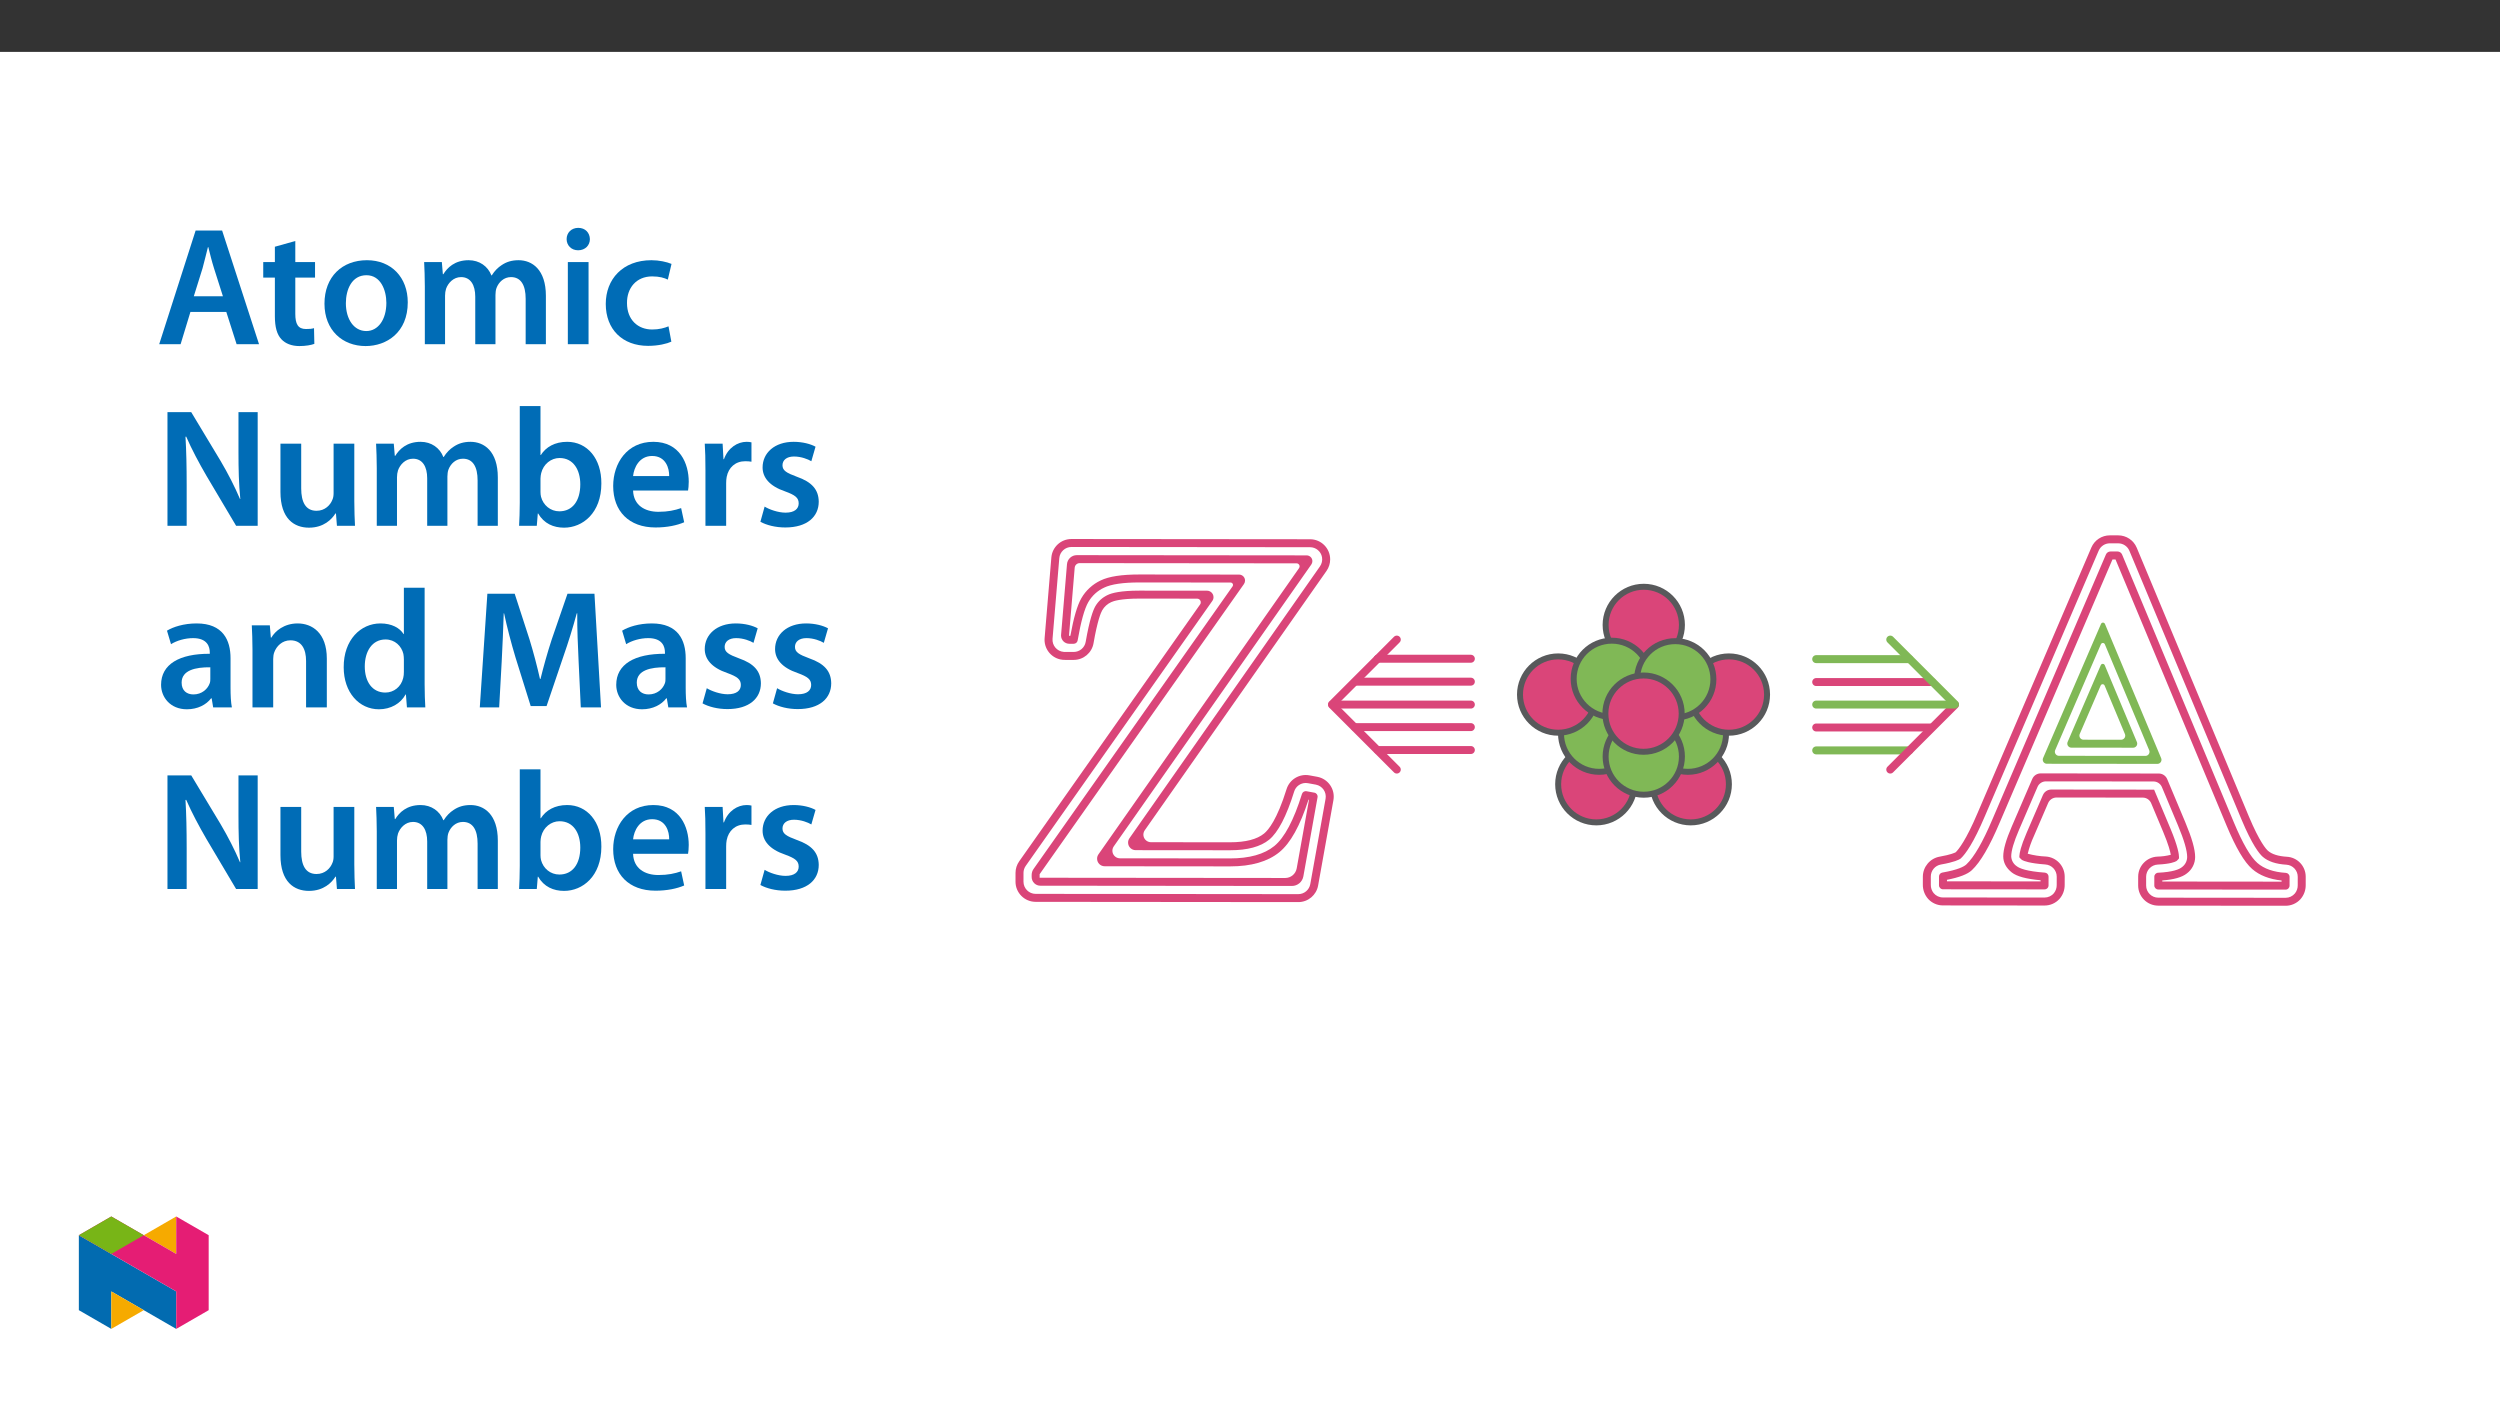﻿<?xml version="1.0" encoding="utf-8"?>
<svg xmlns="http://www.w3.org/2000/svg" xmlns:xlink="http://www.w3.org/1999/xlink" viewBox="0 0 960 540" version="1.1">
  <rect x="0" y="0" width="960" height="540" fill="#333333" stroke="none"/>
  <defs>
    <g>
      <symbol overflow="visible" id="glyph0-0">
        <path style="stroke:none;" d="M 0 0 L 32.375 0 L 32.375 -45.328 L 0 -45.328 Z M 16.188 -25.578 L 5.188 -42.094 L 27.188 -42.094 Z M 18.125 -22.656 L 29.141 -39.172 L 29.141 -6.156 Z M 5.188 -3.234 L 16.188 -19.75 L 27.188 -3.234 Z M 3.234 -39.172 L 14.25 -22.656 L 3.234 -6.156 Z M 3.234 -39.172 " />
      </symbol>
      <symbol overflow="visible" id="glyph0-1">
        <path style="stroke:none;" d="M 27.125 -12.375 L 31.078 0 L 39.688 0 L 25.516 -43.641 L 15.344 -43.641 L 1.359 0 L 9.578 0 L 13.344 -12.375 Z M 14.641 -18.391 L 18 -29.141 C 18.719 -31.734 19.422 -34.766 20.078 -37.297 L 20.203 -37.297 C 20.844 -34.766 21.562 -31.797 22.406 -29.141 L 25.828 -18.391 Z M 14.641 -18.391 " />
      </symbol>
      <symbol overflow="visible" id="glyph0-2">
        <path style="stroke:none;" d="M 5.562 -37.422 L 5.562 -31.531 L 1.094 -31.531 L 1.094 -25.578 L 5.562 -25.578 L 5.562 -10.75 C 5.562 -6.609 6.344 -3.688 8.094 -1.875 C 9.578 -0.266 11.984 0.719 14.953 0.719 C 17.422 0.719 19.547 0.328 20.719 -0.125 L 20.594 -6.156 C 19.688 -5.891 18.906 -5.828 17.484 -5.828 C 14.438 -5.828 13.406 -7.766 13.406 -11.656 L 13.406 -25.578 L 20.984 -25.578 L 20.984 -31.531 L 13.406 -31.531 L 13.406 -39.625 Z M 5.562 -37.422 " />
      </symbol>
      <symbol overflow="visible" id="glyph0-3">
        <path style="stroke:none;" d="M 18.578 -32.25 C 9.062 -32.25 2.266 -25.906 2.266 -15.547 C 2.266 -5.375 9.188 0.719 18.062 0.719 C 26.094 0.719 34.25 -4.469 34.25 -16.062 C 34.25 -25.641 27.969 -32.25 18.578 -32.25 Z M 18.391 -26.484 C 23.828 -26.484 26.031 -20.781 26.031 -15.859 C 26.031 -9.453 22.859 -5.047 18.328 -5.047 C 13.531 -5.047 10.484 -9.641 10.484 -15.734 C 10.484 -20.984 12.75 -26.484 18.391 -26.484 Z M 18.391 -26.484 " />
      </symbol>
      <symbol overflow="visible" id="glyph0-4">
        <path style="stroke:none;" d="M 4.281 0 L 12.047 0 L 12.047 -18.641 C 12.047 -19.547 12.172 -20.469 12.438 -21.297 C 13.203 -23.438 15.219 -25.766 18.188 -25.766 C 21.891 -25.766 23.641 -22.656 23.641 -18.266 L 23.641 0 L 31.406 0 L 31.406 -18.906 C 31.406 -19.812 31.531 -20.844 31.797 -21.562 C 32.641 -23.828 34.641 -25.766 37.359 -25.766 C 41.188 -25.766 43 -22.656 43 -17.422 L 43 0 L 50.766 0 L 50.766 -18.578 C 50.766 -28.688 45.453 -32.25 40.281 -32.25 C 37.625 -32.25 35.609 -31.594 33.797 -30.375 C 32.375 -29.469 31.078 -28.172 29.984 -26.422 L 29.844 -26.422 C 28.484 -29.922 25.25 -32.25 21.109 -32.25 C 15.734 -32.25 12.891 -29.328 11.391 -26.875 L 11.203 -26.875 L 10.812 -31.531 L 4.016 -31.531 C 4.141 -28.812 4.281 -25.766 4.281 -22.141 Z M 4.281 0 " />
      </symbol>
      <symbol overflow="visible" id="glyph0-5">
        <path style="stroke:none;" d="M 12.234 0 L 12.234 -31.531 L 4.281 -31.531 L 4.281 0 Z M 8.281 -44.672 C 5.641 -44.672 3.812 -42.797 3.812 -40.344 C 3.812 -38.016 5.562 -36.062 8.219 -36.062 C 11 -36.062 12.75 -38.016 12.75 -40.344 C 12.688 -42.797 11 -44.672 8.281 -44.672 Z M 8.281 -44.672 " />
      </symbol>
      <symbol overflow="visible" id="glyph0-6">
        <path style="stroke:none;" d="M 26.359 -6.859 C 24.797 -6.219 22.797 -5.641 20.078 -5.641 C 14.641 -5.641 10.422 -9.328 10.422 -15.797 C 10.359 -21.562 13.984 -26.031 20.078 -26.031 C 22.922 -26.031 24.797 -25.453 26.094 -24.797 L 27.516 -30.828 C 25.703 -31.594 22.734 -32.25 19.812 -32.25 C 8.734 -32.25 2.266 -24.922 2.266 -15.469 C 2.266 -5.703 8.672 0.641 18.516 0.641 C 22.469 0.641 25.766 -0.188 27.453 -0.969 Z M 26.359 -6.859 " />
      </symbol>
      <symbol overflow="visible" id="glyph0-7">
        <path style="stroke:none;" d="M 11.906 0 L 11.906 -15.609 C 11.906 -22.797 11.781 -28.562 11.453 -34.188 L 11.719 -34.25 C 13.859 -29.328 16.703 -24.016 19.484 -19.234 L 30.891 0 L 39.172 0 L 39.172 -43.641 L 31.797 -43.641 L 31.797 -28.422 C 31.797 -21.75 31.922 -16.125 32.5 -10.297 L 32.375 -10.297 C 30.375 -15.016 27.781 -20.078 24.922 -24.922 L 13.656 -43.641 L 4.531 -43.641 L 4.531 0 Z M 11.906 0 " />
      </symbol>
      <symbol overflow="visible" id="glyph0-8">
        <path style="stroke:none;" d="M 32.5 -31.531 L 24.547 -31.531 L 24.547 -12.5 C 24.547 -11.594 24.406 -10.688 24.094 -10.031 C 23.312 -7.969 21.234 -5.766 18 -5.766 C 13.797 -5.766 12.109 -9.125 12.109 -14.375 L 12.109 -31.531 L 4.141 -31.531 L 4.141 -13.016 C 4.141 -2.719 9.391 0.719 15.094 0.719 C 20.781 0.719 23.891 -2.531 25.25 -4.734 L 25.453 -4.734 L 25.828 0 L 32.766 0 C 32.641 -2.594 32.5 -5.703 32.5 -9.453 Z M 32.5 -31.531 " />
      </symbol>
      <symbol overflow="visible" id="glyph0-9">
        <path style="stroke:none;" d="M 4.281 -8.875 C 4.281 -5.641 4.141 -2.141 4.016 0 L 10.812 0 L 11.203 -4.734 L 11.328 -4.734 C 13.594 -0.844 17.219 0.719 21.297 0.719 C 28.422 0.719 35.609 -4.922 35.609 -16.25 C 35.672 -25.828 30.172 -32.25 22.469 -32.25 C 17.734 -32.25 14.312 -30.234 12.375 -27.188 L 12.234 -27.188 L 12.234 -45.969 L 4.281 -45.969 Z M 12.234 -18.125 C 12.234 -18.906 12.375 -19.625 12.5 -20.203 C 13.344 -23.703 16.312 -26.031 19.547 -26.031 C 24.859 -26.031 27.516 -21.5 27.516 -15.922 C 27.516 -9.516 24.469 -5.562 19.484 -5.562 C 16.062 -5.562 13.281 -7.906 12.438 -11.141 C 12.297 -11.719 12.234 -12.375 12.234 -13.016 Z M 12.234 -18.125 " />
      </symbol>
      <symbol overflow="visible" id="glyph0-10">
        <path style="stroke:none;" d="M 31.016 -13.531 C 31.141 -14.25 31.281 -15.406 31.281 -16.906 C 31.281 -23.828 27.906 -32.25 17.672 -32.25 C 7.578 -32.25 2.266 -24.016 2.266 -15.281 C 2.266 -5.641 8.281 0.641 18.516 0.641 C 23.047 0.641 26.812 -0.188 29.531 -1.359 L 28.359 -6.797 C 25.906 -5.953 23.312 -5.375 19.625 -5.375 C 14.5 -5.375 10.094 -7.828 9.906 -13.531 Z M 9.906 -19.094 C 10.234 -22.344 12.297 -26.812 17.219 -26.812 C 22.531 -26.812 23.828 -22.016 23.766 -19.094 Z M 9.906 -19.094 " />
      </symbol>
      <symbol overflow="visible" id="glyph0-11">
        <path style="stroke:none;" d="M 4.281 0 L 12.234 0 L 12.234 -16.375 C 12.234 -17.219 12.297 -18.062 12.438 -18.781 C 13.141 -22.406 15.797 -24.797 19.547 -24.797 C 20.531 -24.797 21.234 -24.734 21.953 -24.609 L 21.953 -32.047 C 21.297 -32.188 20.844 -32.25 20.078 -32.25 C 16.641 -32.25 12.953 -29.984 11.391 -25.578 L 11.203 -25.578 L 10.875 -31.531 L 4.016 -31.531 C 4.203 -28.75 4.281 -25.641 4.281 -21.375 Z M 4.281 0 " />
      </symbol>
      <symbol overflow="visible" id="glyph0-12">
        <path style="stroke:none;" d="M 2.328 -1.547 C 4.656 -0.266 8.094 0.641 11.906 0.641 C 20.266 0.641 24.734 -3.5 24.734 -9.266 C 24.672 -13.922 22.078 -16.828 16.312 -18.844 C 12.297 -20.328 10.812 -21.234 10.812 -23.25 C 10.812 -25.188 12.375 -26.609 15.219 -26.609 C 18 -26.609 20.594 -25.578 21.891 -24.797 L 23.5 -30.375 C 21.625 -31.406 18.578 -32.25 15.094 -32.25 C 7.766 -32.25 3.172 -27.969 3.172 -22.406 C 3.172 -18.641 5.703 -15.281 11.844 -13.203 C 15.734 -11.781 17.031 -10.75 17.031 -8.609 C 17.031 -6.547 15.469 -5.047 11.984 -5.047 C 9.125 -5.047 5.703 -6.281 3.953 -7.375 Z M 2.328 -1.547 " />
      </symbol>
      <symbol overflow="visible" id="glyph0-13">
        <path style="stroke:none;" d="M 28.75 -18.906 C 28.75 -25.828 25.828 -32.25 15.734 -32.25 C 10.75 -32.25 6.672 -30.891 4.344 -29.469 L 5.891 -24.281 C 8.031 -25.641 11.266 -26.609 14.375 -26.609 C 19.938 -26.609 20.781 -23.188 20.781 -21.109 L 20.781 -20.594 C 9.125 -20.656 2.078 -16.578 2.078 -8.672 C 2.078 -3.891 5.641 0.719 11.984 0.719 C 16.125 0.719 19.422 -1.031 21.297 -3.5 L 21.5 -3.5 L 22.078 0 L 29.266 0 C 28.875 -1.938 28.75 -4.734 28.75 -7.578 Z M 20.984 -11.078 C 20.984 -10.484 20.984 -9.906 20.781 -9.328 C 20 -7.062 17.734 -4.984 14.5 -4.984 C 11.984 -4.984 9.969 -6.406 9.969 -9.516 C 9.969 -14.312 15.344 -15.469 20.984 -15.406 Z M 20.984 -11.078 " />
      </symbol>
      <symbol overflow="visible" id="glyph0-14">
        <path style="stroke:none;" d="M 4.281 0 L 12.234 0 L 12.234 -18.578 C 12.234 -19.484 12.375 -20.469 12.625 -21.109 C 13.469 -23.5 15.672 -25.766 18.844 -25.766 C 23.188 -25.766 24.859 -22.344 24.859 -17.812 L 24.859 0 L 32.828 0 L 32.828 -18.719 C 32.828 -28.688 27.125 -32.25 21.625 -32.25 C 16.375 -32.25 12.953 -29.266 11.531 -26.812 L 11.328 -26.812 L 10.938 -31.531 L 4.016 -31.531 C 4.141 -28.812 4.281 -25.766 4.281 -22.141 Z M 4.281 0 " />
      </symbol>
      <symbol overflow="visible" id="glyph0-15">
        <path style="stroke:none;" d="M 25.375 -45.969 L 25.375 -28.172 L 25.25 -28.172 C 23.828 -30.5 20.719 -32.25 16.375 -32.25 C 8.812 -32.25 2.203 -25.969 2.266 -15.406 C 2.266 -5.703 8.219 0.719 15.797 0.719 C 20.328 0.719 24.156 -1.484 26.031 -4.984 L 26.156 -4.984 L 26.547 0 L 33.609 0 C 33.469 -2.141 33.344 -5.641 33.344 -8.875 L 33.344 -45.969 Z M 25.375 -13.656 C 25.375 -12.828 25.312 -12.047 25.125 -11.328 C 24.344 -7.906 21.5 -5.703 18.266 -5.703 C 13.203 -5.703 10.359 -9.906 10.359 -15.734 C 10.359 -21.562 13.203 -26.094 18.328 -26.094 C 21.953 -26.094 24.469 -23.562 25.188 -20.531 C 25.312 -19.875 25.375 -19.031 25.375 -18.391 Z M 25.375 -13.656 " />
      </symbol>
      <symbol overflow="visible" id="glyph0-16">
        <path style="stroke:none;" d="M 42.281 0 L 50.047 0 L 47.531 -43.641 L 37.172 -43.641 L 31.141 -26.156 C 29.469 -21.047 27.969 -15.672 26.812 -10.938 L 26.609 -10.938 C 25.516 -15.797 24.156 -20.984 22.594 -26.094 L 16.906 -43.641 L 6.406 -43.641 L 3.5 0 L 10.938 0 L 11.906 -17.547 C 12.234 -23.5 12.5 -30.438 12.688 -36.125 L 12.828 -36.125 C 13.984 -30.688 15.547 -24.734 17.219 -19.172 L 23.047 -0.516 L 29.141 -0.516 L 35.547 -19.422 C 37.484 -24.922 39.297 -30.828 40.734 -36.125 L 40.922 -36.125 C 40.859 -30.234 41.188 -23.438 41.438 -17.812 Z M 42.281 0 " />
      </symbol>
    </g>
    <clipPath id="clip1">
      <path d="M 389.957 206 L 513 206 L 513 347 L 389.957 347 Z M 389.957 206 " />
    </clipPath>
    <clipPath id="clip2">
      <path d="M 738 205.574 L 885.391 205.574 L 885.391 347.812 L 738 347.812 Z M 738 205.574 " />
    </clipPath>
    <clipPath id="clip3">
      <path d="M 30.277 474 L 68 474 L 68 510.301 L 30.277 510.301 Z M 30.277 474 " />
    </clipPath>
    <clipPath id="clip4">
      <path d="M 42 495 L 56 495 L 56 510.301 L 42 510.301 Z M 42 495 " />
    </clipPath>
    <clipPath id="clip5">
      <path d="M 55 467.125 L 68 467.125 L 68 482 L 55 482 Z M 55 467.125 " />
    </clipPath>
    <clipPath id="clip6">
      <path d="M 30.277 467.125 L 80.133 467.125 L 80.133 510.301 L 30.277 510.301 Z M 30.277 467.125 " />
    </clipPath>
    <clipPath id="clip7">
      <path d="M 30.277 467.125 L 56 467.125 L 56 482 L 30.277 482 Z M 30.277 467.125 " />
    </clipPath>
  </defs>
  <g id="surface1">
    <path style=" stroke:none;fill-rule:nonzero;fill:rgb(100%,100%,100%);fill-opacity:1;" d="M 0 559.926 L 960 559.926 L 960 19.926 L 0 19.926 Z M 0 559.926 " />
    <path style=" stroke:none;fill-rule:nonzero;fill:rgb(85.5%,27.1%,47.499%);fill-opacity:1;" d="M 612.984 286.492 C 621.074 286.492 627.637 293.051 627.637 301.145 C 627.637 309.234 621.074 315.797 612.984 315.797 C 604.891 315.797 598.332 309.234 598.332 301.145 C 598.332 293.051 604.891 286.492 612.984 286.492 " />
    <path style="fill:none;stroke-width:3;stroke-linecap:round;stroke-linejoin:round;stroke:rgb(34.499%,34.9%,35.699%);stroke-opacity:1;stroke-miterlimit:4;" d="M 0.001 -0.002 C 10.576 -0.002 19.155 -8.575 19.155 -19.155 C 19.155 -29.73 10.576 -38.309 0.001 -38.309 C -10.579 -38.309 -19.152 -29.73 -19.152 -19.155 C -19.152 -8.575 -10.579 -0.002 0.001 -0.002 Z M 0.001 -0.002 " transform="matrix(0.765,0,0,-0.765,612.983,286.491)" />
    <path style=" stroke:none;fill-rule:nonzero;fill:rgb(85.5%,27.1%,47.499%);fill-opacity:1;" d="M 649.246 286.492 C 657.34 286.492 663.898 293.051 663.898 301.145 C 663.898 309.234 657.34 315.797 649.246 315.797 C 641.156 315.797 634.598 309.234 634.598 301.145 C 634.598 293.051 641.156 286.492 649.246 286.492 " />
    <path style="fill:none;stroke-width:3;stroke-linecap:round;stroke-linejoin:round;stroke:rgb(34.499%,34.9%,35.699%);stroke-opacity:1;stroke-miterlimit:4;" d="M -0.002 -0.002 C 10.578 -0.002 19.151 -8.575 19.151 -19.155 C 19.151 -29.73 10.578 -38.309 -0.002 -38.309 C -10.577 -38.309 -19.15 -29.73 -19.15 -19.155 C -19.15 -8.575 -10.577 -0.002 -0.002 -0.002 Z M -0.002 -0.002 " transform="matrix(0.765,0,0,-0.765,649.248,286.491)" />
    <path style=" stroke:none;fill-rule:nonzero;fill:rgb(50.2%,72.198%,33.699%);fill-opacity:1;" d="M 614.082 267.078 C 622.176 267.078 628.734 273.637 628.734 281.73 C 628.734 289.82 622.176 296.383 614.082 296.383 C 605.992 296.383 599.43 289.82 599.43 281.73 C 599.43 273.637 605.992 267.078 614.082 267.078 " />
    <path style="fill:none;stroke-width:3;stroke-linecap:round;stroke-linejoin:round;stroke:rgb(34.499%,34.9%,35.699%);stroke-opacity:1;stroke-miterlimit:4;" d="M -0.001 -0.001 C 10.579 -0.001 19.153 -8.575 19.153 -19.155 C 19.153 -29.73 10.579 -38.308 -0.001 -38.308 C -10.576 -38.308 -19.154 -29.73 -19.154 -19.155 C -19.154 -8.575 -10.576 -0.001 -0.001 -0.001 Z M -0.001 -0.001 " transform="matrix(0.765,0,0,-0.765,614.082,267.077)" />
    <path style=" stroke:none;fill-rule:nonzero;fill:rgb(50.2%,72.198%,33.699%);fill-opacity:1;" d="M 648.148 267.078 C 656.242 267.078 662.801 273.637 662.801 281.73 C 662.801 289.82 656.242 296.383 648.148 296.383 C 640.059 296.383 633.496 289.82 633.496 281.73 C 633.496 273.637 640.059 267.078 648.148 267.078 " />
    <path style="fill:none;stroke-width:3;stroke-linecap:round;stroke-linejoin:round;stroke:rgb(34.499%,34.9%,35.699%);stroke-opacity:1;stroke-miterlimit:4;" d="M -0.001 -0.001 C 10.58 -0.001 19.153 -8.575 19.153 -19.155 C 19.153 -29.73 10.58 -38.308 -0.001 -38.308 C -10.575 -38.308 -19.154 -29.73 -19.154 -19.155 C -19.154 -8.575 -10.575 -0.001 -0.001 -0.001 Z M -0.001 -0.001 " transform="matrix(0.765,0,0,-0.765,648.149,267.077)" />
    <path style=" stroke:none;fill-rule:nonzero;fill:rgb(50.2%,72.198%,33.699%);fill-opacity:1;" d="M 631.207 275.867 C 639.301 275.867 645.859 282.43 645.859 290.52 C 645.859 298.613 639.301 305.172 631.207 305.172 C 623.117 305.172 616.555 298.613 616.555 290.52 C 616.555 282.43 623.117 275.867 631.207 275.867 " />
    <path style="fill:none;stroke-width:3;stroke-linecap:round;stroke-linejoin:round;stroke:rgb(34.499%,34.9%,35.699%);stroke-opacity:1;stroke-miterlimit:4;" d="M 0 0.001 C 10.58 0.001 19.154 -8.577 19.154 -19.152 C 19.154 -29.732 10.58 -38.305 0 -38.305 C -10.575 -38.305 -19.153 -29.732 -19.153 -19.152 C -19.153 -8.577 -10.575 0.001 0 0.001 Z M 0 0.001 " transform="matrix(0.765,0,0,-0.765,631.207,275.868)" />
    <path style=" stroke:none;fill-rule:nonzero;fill:rgb(85.5%,27.1%,47.499%);fill-opacity:1;" d="M 631.207 225.32 C 639.301 225.32 645.859 231.879 645.859 239.973 C 645.859 248.062 639.301 254.621 631.207 254.621 C 623.117 254.621 616.555 248.062 616.555 239.973 C 616.555 231.879 623.117 225.32 631.207 225.32 " />
    <path style="fill:none;stroke-width:3;stroke-linecap:round;stroke-linejoin:round;stroke:rgb(34.499%,34.9%,35.699%);stroke-opacity:1;stroke-miterlimit:4;" d="M 0 -0.002 C 10.58 -0.002 19.154 -8.575 19.154 -19.155 C 19.154 -29.73 10.58 -38.304 0 -38.304 C -10.575 -38.304 -19.153 -29.73 -19.153 -19.155 C -19.153 -8.575 -10.575 -0.002 0 -0.002 Z M 0 -0.002 " transform="matrix(0.765,0,0,-0.765,631.207,225.319)" />
    <path style=" stroke:none;fill-rule:nonzero;fill:rgb(85.5%,27.1%,47.499%);fill-opacity:1;" d="M 598.332 252.059 C 606.422 252.059 612.984 258.617 612.984 266.711 C 612.984 274.805 606.422 281.363 598.332 281.363 C 590.238 281.363 583.68 274.805 583.68 266.711 C 583.68 258.617 590.238 252.059 598.332 252.059 " />
    <path style="fill:none;stroke-width:3;stroke-linecap:round;stroke-linejoin:round;stroke:rgb(34.499%,34.9%,35.699%);stroke-opacity:1;stroke-miterlimit:4;" d="M 0 0 C 10.575 0 19.153 -8.573 19.153 -19.153 C 19.153 -29.733 10.575 -38.307 0 -38.307 C -10.58 -38.307 -19.153 -29.733 -19.153 -19.153 C -19.153 -8.573 -10.58 0 0 0 Z M 0 0 " transform="matrix(0.765,0,0,-0.765,598.332,252.059)" />
    <path style=" stroke:none;fill-rule:nonzero;fill:rgb(85.5%,27.1%,47.499%);fill-opacity:1;" d="M 663.898 252.059 C 671.992 252.059 678.551 258.617 678.551 266.711 C 678.551 274.805 671.992 281.363 663.898 281.363 C 655.809 281.363 649.25 274.805 649.25 266.711 C 649.25 258.617 655.809 252.059 663.898 252.059 " />
    <path style="fill:none;stroke-width:3;stroke-linecap:round;stroke-linejoin:round;stroke:rgb(34.499%,34.9%,35.699%);stroke-opacity:1;stroke-miterlimit:4;" d="M -0.001 0 C 10.579 0 19.152 -8.573 19.152 -19.153 C 19.152 -29.733 10.579 -38.307 -0.001 -38.307 C -10.576 -38.307 -19.149 -29.733 -19.149 -19.153 C -19.149 -8.573 -10.576 0 -0.001 0 Z M -0.001 0 " transform="matrix(0.765,0,0,-0.765,663.899,252.059)" />
    <path style=" stroke:none;fill-rule:nonzero;fill:rgb(50.2%,72.198%,33.699%);fill-opacity:1;" d="M 618.938 246.016 C 627.027 246.016 633.59 252.574 633.59 260.668 C 633.59 268.758 627.027 275.32 618.938 275.32 C 610.844 275.32 604.285 268.758 604.285 260.668 C 604.285 252.574 610.844 246.016 618.938 246.016 " />
    <path style="fill:none;stroke-width:3;stroke-linecap:round;stroke-linejoin:round;stroke:rgb(34.499%,34.9%,35.699%);stroke-opacity:1;stroke-miterlimit:4;" d="M 0.002 -0.001 C 10.577 -0.001 19.155 -8.574 19.155 -19.154 C 19.155 -29.729 10.577 -38.308 0.002 -38.308 C -10.578 -38.308 -19.152 -29.729 -19.152 -19.154 C -19.152 -8.574 -10.578 -0.001 0.002 -0.001 Z M 0.002 -0.001 " transform="matrix(0.765,0,0,-0.765,618.936,246.015)" />
    <path style=" stroke:none;fill-rule:nonzero;fill:rgb(50.2%,72.198%,33.699%);fill-opacity:1;" d="M 643.297 246.199 C 651.387 246.199 657.945 252.758 657.945 260.852 C 657.945 268.941 651.387 275.504 643.297 275.504 C 635.203 275.504 628.645 268.941 628.645 260.852 C 628.645 252.758 635.203 246.199 643.297 246.199 " />
    <path style="fill:none;stroke-width:3;stroke-linecap:round;stroke-linejoin:round;stroke:rgb(34.499%,34.9%,35.699%);stroke-opacity:1;stroke-miterlimit:4;" d="M 0.002 -0.002 C 10.577 -0.002 19.151 -8.575 19.151 -19.155 C 19.151 -29.73 10.577 -38.308 0.002 -38.308 C -10.578 -38.308 -19.151 -29.73 -19.151 -19.155 C -19.151 -8.575 -10.578 -0.002 0.002 -0.002 Z M 0.002 -0.002 " transform="matrix(0.765,0,0,-0.765,643.295,246.198)" />
    <path style=" stroke:none;fill-rule:nonzero;fill:rgb(85.5%,27.1%,47.499%);fill-opacity:1;" d="M 631.117 259.387 C 639.207 259.387 645.77 265.945 645.77 274.035 C 645.77 282.129 639.207 288.688 631.117 288.688 C 623.023 288.688 616.465 282.129 616.465 274.035 C 616.465 265.945 623.023 259.387 631.117 259.387 " />
    <path style="fill:none;stroke-width:3;stroke-linecap:round;stroke-linejoin:round;stroke:rgb(34.499%,34.9%,35.699%);stroke-opacity:1;stroke-miterlimit:4;" d="M 0.002 -0.002 C 10.577 -0.002 19.155 -8.576 19.155 -19.151 C 19.155 -29.731 10.577 -38.304 0.002 -38.304 C -10.578 -38.304 -19.151 -29.731 -19.151 -19.151 C -19.151 -8.576 -10.578 -0.002 0.002 -0.002 Z M 0.002 -0.002 " transform="matrix(0.765,0,0,-0.765,631.116,259.385)" />
    <path style="fill:none;stroke-width:4;stroke-linecap:round;stroke-linejoin:round;stroke:rgb(85.5%,27.1%,47.499%);stroke-opacity:1;stroke-miterlimit:4;" d="M 0.001 -0.002 L -32.495 -32.492 " transform="matrix(0.765,0,0,-0.765,536.371,245.6)" />
    <path style="fill:none;stroke-width:4;stroke-linecap:round;stroke-linejoin:round;stroke:rgb(85.5%,27.1%,47.499%);stroke-opacity:1;stroke-miterlimit:4;" d="M 0.001 -0.002 L -32.495 32.494 " transform="matrix(0.765,0,0,-0.765,536.371,295.514)" />
    <path style="fill:none;stroke-width:4;stroke-linecap:round;stroke-linejoin:round;stroke:rgb(85.5%,27.1%,47.499%);stroke-opacity:1;stroke-miterlimit:4;" d="M -0.001 -0.002 L 69.147 -0.002 " transform="matrix(0.765,0,0,-0.765,511.911,270.557)" />
    <path style="fill:none;stroke-width:4;stroke-linecap:round;stroke-linejoin:round;stroke:rgb(85.5%,27.1%,47.499%);stroke-opacity:1;stroke-miterlimit:4;" d="M -0 -0 L 57.189 -0 " transform="matrix(0.765,0,0,-0.765,521.059,261.758)" />
    <path style="fill:none;stroke-width:4;stroke-linecap:round;stroke-linejoin:round;stroke:rgb(85.5%,27.1%,47.499%);stroke-opacity:1;stroke-miterlimit:4;" d="M -0.001 0.001 L 46.792 0.001 " transform="matrix(0.765,0,0,-0.765,529.013,252.958)" />
    <path style="fill:none;stroke-width:4;stroke-linecap:round;stroke-linejoin:round;stroke:rgb(85.5%,27.1%,47.499%);stroke-opacity:1;stroke-miterlimit:4;" d="M -0.001 -0.001 L 46.792 -0.001 " transform="matrix(0.765,0,0,-0.765,529.013,288.007)" />
    <path style="fill:none;stroke-width:4;stroke-linecap:round;stroke-linejoin:round;stroke:rgb(85.5%,27.1%,47.499%);stroke-opacity:1;stroke-miterlimit:4;" d="M -0.002 0.001 L 58.229 0.001 " transform="matrix(0.765,0,0,-0.765,520.263,279.208)" />
    <path style="fill:none;stroke-width:4;stroke-linecap:round;stroke-linejoin:round;stroke:rgb(50.2%,72.198%,33.699%);stroke-opacity:1;stroke-miterlimit:4;" d="M 0 -0 L -46.793 -0 " transform="matrix(0.765,0,0,-0.765,733.219,288.156)" />
    <path style="fill:none;stroke-width:4;stroke-linecap:round;stroke-linejoin:round;stroke:rgb(85.5%,27.1%,47.499%);stroke-opacity:1;stroke-miterlimit:4;" d="M 0.001 0.001 L -58.23 0.001 " transform="matrix(0.765,0,0,-0.765,741.968,261.907)" />
    <path style="fill:none;stroke-width:4;stroke-linecap:round;stroke-linejoin:round;stroke:rgb(85.5%,27.1%,47.499%);stroke-opacity:1;stroke-miterlimit:4;" d="M -0.002 -0.002 L 32.494 32.494 " transform="matrix(0.765,0,0,-0.765,725.861,295.514)" />
    <path style="fill:none;stroke-width:4;stroke-linecap:round;stroke-linejoin:round;stroke:rgb(50.2%,72.198%,33.699%);stroke-opacity:1;stroke-miterlimit:4;" d="M -0.002 -0.002 L 32.494 -32.492 " transform="matrix(0.765,0,0,-0.765,725.861,245.6)" />
    <path style="fill:none;stroke-width:4;stroke-linecap:round;stroke-linejoin:round;stroke:rgb(50.2%,72.198%,33.699%);stroke-opacity:1;stroke-miterlimit:4;" d="M 0.001 -0.002 L -69.147 -0.002 " transform="matrix(0.765,0,0,-0.765,750.32,270.557)" />
    <path style="fill:none;stroke-width:4;stroke-linecap:round;stroke-linejoin:round;stroke:rgb(85.5%,27.1%,47.499%);stroke-opacity:1;stroke-miterlimit:4;" d="M -0.001 0.001 L -57.19 0.001 " transform="matrix(0.765,0,0,-0.765,741.173,279.356)" />
    <path style="fill:none;stroke-width:4;stroke-linecap:round;stroke-linejoin:round;stroke:rgb(50.2%,72.198%,33.699%);stroke-opacity:1;stroke-miterlimit:4;" d="M 0 0.002 L -46.793 0.002 " transform="matrix(0.765,0,0,-0.765,733.219,253.107)" />
    <g clip-path="url(#clip1)" clip-rule="nonzero">
      <path style=" stroke:none;fill-rule:nonzero;fill:rgb(85.5%,27.1%,47.499%);fill-opacity:1;" d="M 399.219 337.051 L 493.527 337.145 C 495.691 337.148 497.547 335.598 497.93 333.469 L 502.656 307.117 L 502.465 307.082 C 499.207 317.156 495.535 323.762 491.262 327.25 C 486.836 330.859 480.484 332.691 472.391 332.691 L 424.191 332.645 C 422.582 332.645 421.277 331.34 421.281 329.73 C 421.281 329.133 421.465 328.551 421.809 328.062 L 498.848 218.141 C 499.215 217.617 499.086 216.898 498.562 216.531 C 498.371 216.395 498.141 216.324 497.902 216.324 L 414.594 216.238 C 413.598 216.238 412.766 217.004 412.684 217.996 L 410.496 244.148 L 411.023 244.148 C 412.289 237.168 413.672 232.438 415.242 229.711 C 416.961 226.727 419.555 224.348 422.668 222.887 C 425.852 221.348 430.719 220.602 437.547 220.602 L 437.637 220.602 L 475.797 220.641 C 477.07 220.641 478.102 221.672 478.098 222.945 C 478.098 223.422 477.953 223.883 477.68 224.27 L 399.219 335.688 Z M 496.09 340.207 L 399.484 340.113 C 397.645 340.109 396.156 338.617 396.156 336.777 L 396.156 335.98 C 396.16 335.156 396.414 334.352 396.887 333.68 L 473.316 225.152 C 473.609 224.734 473.508 224.16 473.09 223.863 C 472.938 223.754 472.75 223.695 472.562 223.695 L 437.547 223.66 C 431.277 223.66 426.719 224.328 424 225.645 C 421.434 226.828 419.301 228.781 417.895 231.234 C 416.434 233.773 415.062 238.723 413.812 245.941 C 413.684 246.676 413.047 247.211 412.301 247.207 L 410.598 247.207 C 408.852 247.203 407.441 245.789 407.441 244.047 C 407.441 243.961 407.445 243.875 407.453 243.789 L 409.723 216.645 C 409.887 214.684 411.527 213.176 413.496 213.176 L 501.746 213.266 C 502.969 213.266 503.961 214.258 503.957 215.48 C 503.957 215.934 503.816 216.375 503.559 216.75 L 427.684 325.008 C 426.762 326.324 427.082 328.141 428.398 329.062 C 428.887 329.406 429.469 329.59 430.066 329.59 L 472.336 329.633 C 479.762 329.633 485.461 328.031 489.328 324.879 C 493.246 321.68 496.82 314.953 499.953 304.879 C 500.184 304.141 500.93 303.691 501.691 303.832 L 504.73 304.387 C 505.547 304.535 506.086 305.316 505.941 306.129 L 500.488 336.531 C 500.109 338.66 498.254 340.211 496.09 340.207 M 437.547 226.801 L 463.5 226.824 C 464.875 226.828 465.992 227.945 465.988 229.32 C 465.988 229.832 465.832 230.332 465.535 230.75 L 393.871 332.512 C 393.32 333.297 393.02 334.234 393.023 335.195 L 393.02 338.574 C 393.02 341.152 395.105 343.242 397.68 343.246 L 498.547 343.348 C 500.805 343.348 502.746 341.73 503.145 339.504 L 509.023 306.711 C 509.469 304.18 507.793 301.766 505.27 301.297 L 502.254 300.746 C 501.977 300.695 501.695 300.668 501.41 300.668 C 499.367 300.664 497.559 301.996 496.961 303.949 C 494.012 313.426 490.777 319.648 487.344 322.449 C 484.051 325.133 479.02 326.496 472.391 326.496 L 436.09 326.461 C 434.484 326.457 433.18 325.152 433.184 323.547 C 433.184 322.949 433.367 322.367 433.711 321.879 L 506.805 217.582 C 507.566 216.543 507.875 215.234 507.656 213.965 C 507.25 211.746 505.32 210.133 503.062 210.129 L 411.426 210.039 L 411.422 208.508 L 411.422 210.039 C 409 210.051 406.984 211.906 406.77 214.316 L 404.18 245.285 C 403.965 247.855 405.875 250.113 408.445 250.324 C 408.57 250.336 408.699 250.344 408.828 250.344 L 412.301 250.348 C 414.57 250.352 416.52 248.715 416.902 246.477 C 418.379 237.938 419.738 234.324 420.613 232.793 C 421.711 230.895 423.371 229.383 425.367 228.469 C 426.941 227.707 430.332 226.801 437.547 226.801 M 498.551 346.406 L 397.676 346.309 C 393.41 346.297 389.957 342.84 389.957 338.574 L 389.961 335.191 C 389.961 333.602 390.453 332.051 391.371 330.75 L 460.844 232.102 C 461.293 231.465 461.141 230.586 460.504 230.137 C 460.266 229.973 459.984 229.883 459.695 229.883 L 437.547 229.859 C 430.301 229.859 427.543 230.812 426.695 231.223 C 425.258 231.875 424.062 232.957 423.27 234.32 C 422.77 235.184 421.449 238.152 419.918 246.996 C 419.281 250.703 416.062 253.41 412.305 253.406 L 409.008 253.402 C 408.391 253.41 407.777 253.352 407.172 253.223 C 403.391 252.391 400.809 248.891 401.133 245.031 L 403.719 214.07 C 404.055 210.062 407.406 206.98 411.426 206.98 L 503.066 207.07 C 507.332 207.074 510.789 210.535 510.785 214.805 C 510.785 216.387 510.293 217.934 509.387 219.23 L 439.586 318.824 C 438.664 320.141 438.98 321.957 440.301 322.879 C 440.789 323.219 441.371 323.406 441.969 323.406 L 472.348 323.434 C 478.297 323.434 482.676 322.305 485.406 320.078 C 487.074 318.719 490.41 314.699 494.035 303.039 C 495.195 299.309 498.961 297.027 502.805 297.734 L 505.82 298.285 C 510 299.059 512.777 303.062 512.035 307.25 L 506.156 340.043 C 505.496 343.727 502.293 346.41 498.551 346.406 " />
    </g>
    <g clip-path="url(#clip2)" clip-rule="nonzero">
      <path style=" stroke:none;fill-rule:nonzero;fill:rgb(85.5%,27.1%,47.499%);fill-opacity:1;" d="M 830.316 338.508 L 876.133 338.555 L 876.133 338.113 C 871.426 337.617 867.629 336.133 864.832 333.691 C 861.793 331.039 858.574 325.578 854.988 316.992 L 812.355 214.832 L 811.188 214.832 L 767.906 315.82 C 764 325.047 760.5 331.043 757.203 334.137 C 755.586 335.688 752.445 336.906 747.633 337.848 L 747.633 338.43 L 783.582 338.461 L 783.582 338.023 C 778.047 337.52 774.418 336.531 772.512 335.012 C 770.344 333.281 769.246 331.203 769.25 328.832 C 769.25 326.223 770.312 322.5 772.492 317.449 L 780.402 299.098 C 780.957 297.816 782.219 296.984 783.621 296.984 L 828.977 297.031 C 830.387 297.031 831.656 297.879 832.203 299.176 L 839.172 315.793 C 841.703 321.828 842.934 326.18 842.934 329.09 C 842.93 331.574 841.75 333.914 839.754 335.395 C 837.93 336.863 834.832 337.75 830.316 338.098 Z M 877.66 341.617 L 828.781 341.57 C 827.938 341.566 827.254 340.883 827.254 340.035 L 827.258 336.656 C 827.258 335.84 827.898 335.168 828.711 335.129 C 834.418 334.855 836.82 333.824 837.832 333.012 C 839.102 332.105 839.859 330.645 839.871 329.086 C 839.875 326.625 838.688 322.551 836.348 316.977 L 830.168 302.234 C 829.621 300.934 828.352 300.09 826.941 300.086 L 785.633 300.047 C 784.234 300.047 782.969 300.879 782.414 302.16 L 775.301 318.664 C 773.316 323.258 772.312 326.68 772.309 328.836 C 772.367 330.363 773.152 331.77 774.422 332.621 C 775.484 333.465 778.215 334.582 785.227 335.09 C 786.027 335.145 786.645 335.812 786.645 336.617 L 786.641 339.996 C 786.641 340.84 785.957 341.523 785.109 341.523 L 746.098 341.488 C 745.254 341.484 744.57 340.801 744.57 339.957 L 744.574 336.574 C 744.574 335.832 745.105 335.199 745.84 335.07 C 751.879 334.008 754.207 332.77 755.098 331.918 C 758.047 329.148 761.402 323.332 765.09 314.621 L 808.68 212.918 C 808.977 212.223 809.664 211.77 810.422 211.77 L 813.137 211.773 C 813.898 211.773 814.586 212.234 814.883 212.938 L 857.809 315.812 C 861.164 323.844 864.207 329.082 866.844 331.387 C 869.402 333.617 873.074 334.891 877.758 335.18 C 878.566 335.227 879.195 335.898 879.195 336.707 L 879.191 340.09 C 879.191 340.934 878.504 341.617 877.66 341.617 M 787.695 303.184 L 827.18 303.227 L 833.457 318.188 C 836.418 325.25 836.734 328.16 836.734 329.082 L 836.734 329.609 L 836.406 330.035 C 836.258 330.219 836.09 330.387 835.902 330.535 L 835.73 330.656 C 835.203 330.98 833.449 331.758 828.594 331.992 C 826.098 332.105 824.129 334.156 824.117 336.652 L 824.117 340.035 C 824.113 342.609 826.199 344.703 828.777 344.707 L 877.656 344.754 C 879.047 344.758 880.363 344.141 881.25 343.074 C 881.969 342.18 882.352 341.062 882.328 339.914 L 882.332 336.715 C 882.352 334.266 880.461 332.223 878.016 332.051 C 874.004 331.816 870.941 330.797 868.906 329.02 C 867.625 327.902 864.859 324.547 860.703 314.602 L 817.684 211.504 C 816.961 209.77 815.262 208.637 813.379 208.637 L 810.184 208.633 L 810.18 207.102 L 810.18 208.633 C 808.312 208.633 806.625 209.746 805.891 211.461 L 762.207 313.379 C 757.832 323.719 754.773 327.914 752.973 329.605 L 752.793 329.754 C 752.262 330.121 750.465 331.074 745.289 331.98 C 743.062 332.375 741.438 334.309 741.434 336.57 L 741.434 339.777 C 741.41 340.922 741.789 342.039 742.508 342.938 C 743.391 344.008 744.707 344.625 746.094 344.625 L 785.105 344.66 C 786.496 344.664 787.812 344.047 788.699 342.98 C 789.418 342.086 789.797 340.969 789.777 339.824 L 789.781 336.617 C 789.781 334.164 787.879 332.129 785.434 331.957 C 779.281 331.512 777.156 330.621 776.527 330.262 L 776.32 330.117 C 776.148 329.984 775.992 329.832 775.844 329.672 L 775.414 329.195 L 775.453 328.555 C 775.516 327.539 775.953 325.066 778.18 319.906 L 784.477 305.301 C 785.031 304.016 786.297 303.184 787.695 303.184 M 877.66 347.812 L 828.773 347.766 C 824.508 347.762 821.051 344.301 821.055 340.031 L 821.059 336.648 C 821.074 332.52 824.328 329.125 828.457 328.938 C 830.188 328.902 831.906 328.672 833.582 328.242 C 833.379 327.02 832.727 324.355 830.633 319.371 L 826.043 308.426 C 825.5 307.129 824.227 306.281 822.82 306.281 L 789.707 306.246 C 788.309 306.246 787.043 307.078 786.488 308.363 L 780.988 321.117 C 779.992 323.273 779.207 325.523 778.645 327.832 C 780.934 328.449 783.281 328.809 785.652 328.906 C 789.699 329.191 792.84 332.562 792.844 336.621 L 792.84 339.746 C 792.867 341.762 792.145 343.711 790.809 345.215 C 789.348 346.816 787.277 347.727 785.113 347.723 L 746.094 347.684 C 743.938 347.688 741.879 346.785 740.422 345.195 C 739.066 343.676 738.336 341.695 738.371 339.66 L 738.375 336.648 C 738.387 332.848 741.129 329.598 744.875 328.945 C 749.086 328.199 750.645 327.461 750.988 327.273 C 752.113 326.16 754.992 322.59 759.395 312.18 L 803.078 210.254 C 804.293 207.414 807.086 205.57 810.18 205.574 L 813.383 205.574 C 816.5 205.574 819.312 207.449 820.508 210.328 L 863.527 313.426 C 867.703 323.418 870.242 326.125 870.918 326.715 C 872.418 328.023 874.84 328.789 878.117 328.992 C 882.18 329.199 885.371 332.543 885.391 336.609 L 885.391 339.84 C 885.418 341.852 884.695 343.801 883.359 345.309 C 881.898 346.91 879.828 347.82 877.66 347.812 " />
    </g>
    <path style=" stroke:none;fill-rule:nonzero;fill:rgb(50.2%,72.198%,33.699%);fill-opacity:1;" d="M 800.062 284.043 L 814.52 284.059 C 815.387 284.059 816.09 283.355 816.094 282.484 C 816.094 282.277 816.051 282.07 815.973 281.879 L 808.168 263.238 C 807.996 262.82 807.516 262.621 807.094 262.797 C 806.898 262.879 806.742 263.035 806.66 263.23 L 798.621 281.848 C 798.277 282.645 798.645 283.57 799.441 283.914 C 799.637 284 799.848 284.043 800.062 284.043 M 819.117 287.121 L 795.41 287.098 C 794.539 287.098 793.836 286.391 793.84 285.523 C 793.84 285.309 793.883 285.098 793.969 284.902 L 806.703 255.41 C 806.883 254.992 807.367 254.801 807.781 254.98 C 807.977 255.066 808.133 255.223 808.215 255.418 L 820.57 284.941 C 820.906 285.742 820.527 286.664 819.727 287 C 819.535 287.082 819.328 287.121 819.117 287.121 M 790.641 290.23 L 823.836 290.262 C 824.703 290.266 825.406 289.562 825.41 288.691 C 825.41 288.484 825.367 288.277 825.285 288.082 L 808.258 247.398 C 808.082 246.98 807.602 246.785 807.184 246.961 C 806.988 247.043 806.832 247.195 806.746 247.391 L 789.199 288.035 C 788.855 288.832 789.219 289.758 790.016 290.102 C 790.215 290.188 790.426 290.23 790.641 290.23 Z M 828.434 293.328 L 785.988 293.285 C 785.121 293.285 784.414 292.582 784.418 291.711 C 784.418 291.496 784.461 291.285 784.547 291.09 L 806.793 239.57 C 806.973 239.156 807.453 238.965 807.871 239.145 C 808.066 239.227 808.219 239.383 808.301 239.582 L 829.887 291.148 C 830.223 291.949 829.844 292.871 829.043 293.207 C 828.852 293.285 828.641 293.328 828.434 293.328 " />
    <g style="fill:rgb(0%,42.354%,71.373%);fill-opacity:1;">
      <use xlink:href="#glyph0-1" x="59.776" y="132.17" />
    </g>
    <g style="fill:rgb(0%,42.354%,71.373%);fill-opacity:1;">
      <use xlink:href="#glyph0-2" x="99.99" y="132.17" />
    </g>
    <g style="fill:rgb(0%,42.354%,71.373%);fill-opacity:1;">
      <use xlink:href="#glyph0-3" x="122.331" y="132.17" />
      <use xlink:href="#glyph0-4" x="158.854" y="132.17" />
      <use xlink:href="#glyph0-5" x="213.769" y="132.17" />
      <use xlink:href="#glyph0-6" x="230.346" y="132.17" />
    </g>
    <g style="fill:rgb(0%,42.354%,71.373%);fill-opacity:1;">
      <use xlink:href="#glyph0-7" x="59.776" y="201.908" />
      <use xlink:href="#glyph0-8" x="103.552" y="201.908" />
      <use xlink:href="#glyph0-4" x="140.399" y="201.908" />
      <use xlink:href="#glyph0-9" x="195.313" y="201.908" />
      <use xlink:href="#glyph0-10" x="233.196" y="201.908" />
      <use xlink:href="#glyph0-11" x="266.61" y="201.908" />
      <use xlink:href="#glyph0-12" x="289.664" y="201.908" />
    </g>
    <g style="fill:rgb(0%,42.354%,71.373%);fill-opacity:1;">
      <use xlink:href="#glyph0-13" x="59.776" y="271.647" />
      <use xlink:href="#glyph0-14" x="92.673" y="271.647" />
      <use xlink:href="#glyph0-15" x="129.714" y="271.647" />
    </g>
    <g style="fill:rgb(0%,42.354%,71.373%);fill-opacity:1;">
      <use xlink:href="#glyph0-16" x="180.742" y="271.647" />
    </g>
    <g style="fill:rgb(0%,42.354%,71.373%);fill-opacity:1;">
      <use xlink:href="#glyph0-13" x="234.556" y="271.647" />
      <use xlink:href="#glyph0-12" x="267.452" y="271.647" />
      <use xlink:href="#glyph0-12" x="294.456" y="271.647" />
    </g>
    <g style="fill:rgb(0%,42.354%,71.373%);fill-opacity:1;">
      <use xlink:href="#glyph0-7" x="59.776" y="341.385" />
      <use xlink:href="#glyph0-8" x="103.552" y="341.385" />
      <use xlink:href="#glyph0-4" x="140.399" y="341.385" />
      <use xlink:href="#glyph0-9" x="195.313" y="341.385" />
      <use xlink:href="#glyph0-10" x="233.196" y="341.385" />
      <use xlink:href="#glyph0-11" x="266.61" y="341.385" />
      <use xlink:href="#glyph0-12" x="289.664" y="341.385" />
    </g>
    <g clip-path="url(#clip3)" clip-rule="nonzero">
      <path style=" stroke:none;fill-rule:nonzero;fill:rgb(0.8%,42%,68.999%);fill-opacity:1;" d="M 30.277 503.105 L 42.738 510.301 L 42.738 495.91 L 67.668 510.301 L 67.668 495.91 L 30.277 474.32 Z M 30.277 503.105 " />
    </g>
    <g clip-path="url(#clip4)" clip-rule="nonzero">
      <path style=" stroke:none;fill-rule:nonzero;fill:rgb(96.1%,66.699%,0%);fill-opacity:1;" d="M 42.738 510.301 L 55.203 503.105 L 42.738 495.91 Z M 42.738 510.301 " />
    </g>
    <g clip-path="url(#clip5)" clip-rule="nonzero">
      <path style=" stroke:none;fill-rule:nonzero;fill:rgb(96.1%,66.699%,0%);fill-opacity:1;" d="M 67.668 467.125 L 55.203 474.32 L 67.668 481.516 Z M 67.668 467.125 " />
    </g>
    <g clip-path="url(#clip6)" clip-rule="nonzero">
      <path style=" stroke:none;fill-rule:nonzero;fill:rgb(89.799%,11.4%,45.499%);fill-opacity:1;" d="M 67.668 467.125 L 67.668 481.516 L 42.738 467.125 L 30.277 474.32 L 67.668 495.91 L 67.668 510.301 L 80.133 503.105 L 80.133 474.32 Z M 67.668 467.125 " />
    </g>
    <g clip-path="url(#clip7)" clip-rule="nonzero">
      <path style=" stroke:none;fill-rule:nonzero;fill:rgb(47.099%,70.999%,9%);fill-opacity:1;" d="M 42.738 467.125 L 30.277 474.32 L 42.738 481.516 L 55.203 474.32 Z M 42.738 467.125 " />
    </g>
  </g>
</svg>